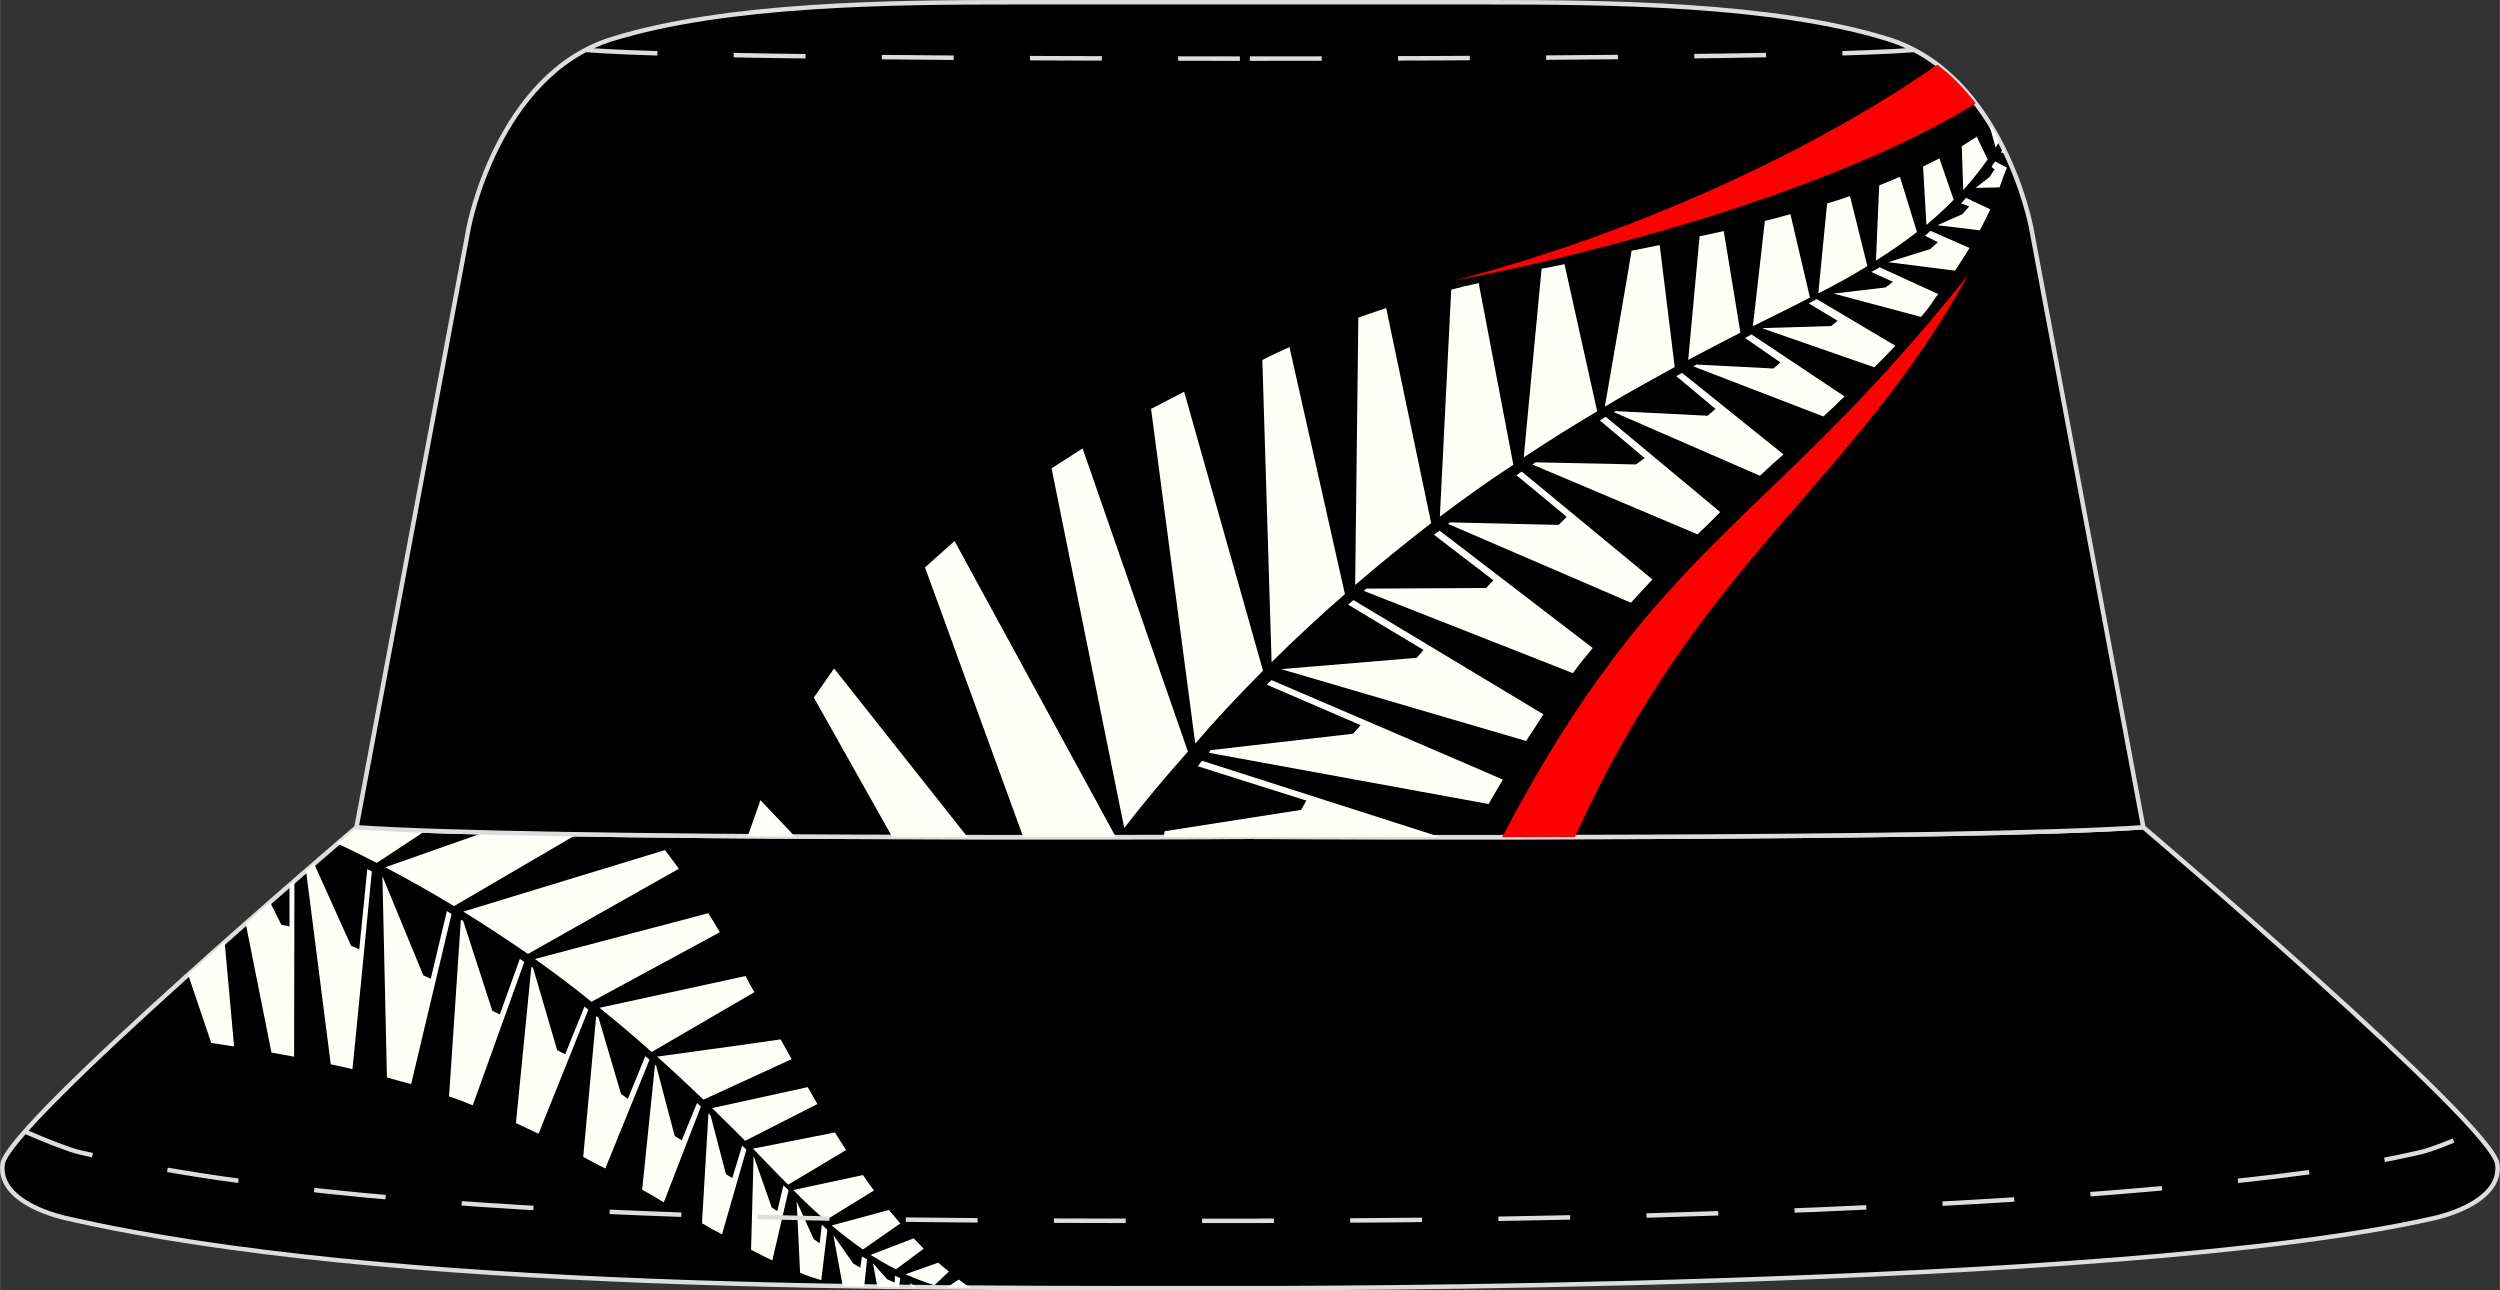 <?xml version="1.0" encoding="utf-8"?>
<!-- Generator: Adobe Illustrator 24.0.1, SVG Export Plug-In . SVG Version: 6.00 Build 0)  -->
<svg version="1.1" id="图层_1" xmlns="http://www.w3.org/2000/svg" xmlns:xlink="http://www.w3.org/1999/xlink" x="0px" y="0px"
	 width="377.8px" height="195px" viewBox="0 0 377.85 195.04" enable-background="new 0 0 377.85 195.04" xml:space="preserve">
<rect x="0" y="0" width="377.85" height="195.04" fill="#333333" stroke="none"/>
<g>
	<path fill-rule="evenodd" clip-rule="evenodd" stroke="#DCDDDD" stroke-width="0.678" stroke-miterlimit="22.926" d="
		M188.94,194.7c0,0,131.42,0.36,179-10.59c0,0,10.32-2.11,9.52-8.17c-0.81-6.06-53.5-50.9-53.5-50.9
		c-26.56,1.9-127.16,1.47-135.04,1.44c-7.88,0.04-108.48,0.46-135.04-1.44c0,0-52.7,44.84-53.5,50.9c-0.81,6.06,9.52,8.17,9.52,8.17
		C58.55,195.31,137.21,194.7,188.94,194.7z"/>
	<g>
		<polygon fill-rule="evenodd" clip-rule="evenodd" fill="#FFFFFA" points="137.76,194.54 137.55,193.93 138.46,194.55 		"/>
		<path fill-rule="evenodd" clip-rule="evenodd" fill="#FFFFFA" d="M127.37,194.4l-1.42-7.71l3.01,4.3l1.06,0.61l0.26-1.68
			l0.76,0.43l-0.43,4.11C129.53,194.43,128.45,194.41,127.37,194.4z"/>
		<path fill-rule="evenodd" clip-rule="evenodd" fill="#FFFFFA" d="M120.92,192.38l-0.52-10.78l2.58,5.69l0.9,0.64l0.33-2.82
			l0.83,0.79l-0.92,7.61c-0.23-0.1-0.49-0.15-0.72-0.25C122.61,193.07,121.78,192.75,120.92,192.38L120.92,192.38z"/>
		<path fill-rule="evenodd" clip-rule="evenodd" fill="#FFFFFA" d="M113.51,188.9l0.38-14.07l0.06,0.04l2.68,7.64l0.84,0.56
			l0.93-3.91l0,0c0.26,0.24,0.52,0.52,0.78,0.75l0,0l-2.45,10.59C115.65,190.03,114.6,189.46,113.51,188.9L113.51,188.9z"/>
		<path fill-rule="evenodd" clip-rule="evenodd" fill="#FFFFFA" d="M106.09,184.9l0.98-16.61l0.32,0.32l2.33,8.87l0.95,0.59
			l1.49-4.9l0.64,0.59l-3.68,12.82c-0.46-0.25-0.88-0.5-1.33-0.7C107.25,185.54,106.67,185.22,106.09,184.9L106.09,184.9z"/>
		<path fill-rule="evenodd" clip-rule="evenodd" fill="#FFFFFA" d="M97.05,179.83l1.94-18.89l0.18,0.16l2.8,10.61l1.06,0.66
			l2.31-5.65c0.19,0.2,0.38,0.35,0.58,0.55l-5.6,14.47C99.27,181.08,98.16,180.43,97.05,179.83L97.05,179.83z"/>
		<path fill-rule="evenodd" clip-rule="evenodd" fill="#FFFFFA" d="M88.14,174.87L88.14,174.87l1.96-21.28l0.36,0.26l3.39,11.49
			l1.03,0.76l2.65-6.46c0.19,0.2,0.43,0.34,0.63,0.54l-6.68,16.44l0,0C90.35,176.08,89.24,175.43,88.14,174.87L88.14,174.87z"/>
		<path fill-rule="evenodd" clip-rule="evenodd" fill="#FFFFFA" d="M77.97,169.76c1.14,0.55,2.28,1.06,3.42,1.6l0,0l7.53-18.74
			l-0.18-0.16l-0.36-0.26l-0.06-0.04l-2.91,7.2l-1.21-0.63l-3.64-12.44l-0.18-0.11l0,0l-0.07-0.08L77.97,169.76L77.97,169.76
			L77.97,169.76z"/>
		<path fill-rule="evenodd" clip-rule="evenodd" fill="#FFFFFA" d="M67.86,165.72L67.86,165.72l1.79-26.73l0.12,0.07l0.17,0.11
			l0.06,0.04l4.4,13.57l1.14,0.55l3.02-8.4c0.24,0.15,0.42,0.3,0.67,0.49l-7.79,21.65l0,0C70.25,166.57,69.07,166.12,67.86,165.72
			L67.86,165.72z"/>
		<path fill-rule="evenodd" clip-rule="evenodd" fill="#FFFFFA" d="M58.47,162.86c1.26,0.34,2.46,0.7,3.66,1l0,0l6.11-25.71
			l-0.41-0.26l-0.3-0.18l-2.43,10.22l-1.13-0.5l-6.18-14.99L58.47,162.86L58.47,162.86L58.47,162.86z"/>
		<path fill-rule="evenodd" clip-rule="evenodd" fill="#FFFFFA" d="M47.46,130.54l5.59,12.41l1.24,0.53l1.21-12.11
			c0.23,0.1,0.45,0.2,0.69,0.35c0,0-2.89,29.78-2.93,29.84l0.01,0.04c-1.08-0.23-2.16-0.51-3.29-0.73l-3.74-29.27L47.46,130.54z"/>
		<path fill-rule="evenodd" clip-rule="evenodd" fill="#FFFFFA" d="M136.86,192.6c1.42,0.64,2.87,1.19,4.36,1.67l2.19-2.07l0,0
			c-0.55-0.42-1.06-0.89-1.62-1.35l0,0L136.86,192.6L136.86,192.6z"/>
		<path fill-rule="evenodd" clip-rule="evenodd" fill="#FFFFFA" d="M131.57,189.68l6.52-2.5l0,0c0.52,0.52,0.99,1.04,1.51,1.56l0,0
			l-4.18,3.12C134.1,191.21,132.81,190.45,131.57,189.68L131.57,189.68z"/>
		<path fill-rule="evenodd" clip-rule="evenodd" fill="#FFFFFA" d="M125.7,185.23c1.51,1.28,3.1,2.5,4.72,3.63l5.65-3.94l0,0
			c-0.55-0.66-1.16-1.34-1.72-2.04l0,0L125.7,185.23L125.7,185.23z"/>
		<path fill-rule="evenodd" clip-rule="evenodd" fill="#FFFFFA" d="M119.89,179.87c1.57,1.6,3.18,3.14,4.87,4.58l7.33-4.51l0,0
			c-0.57-0.75-1.15-1.53-1.67-2.33L119.89,179.87L119.89,179.87z"/>
		<path fill-rule="evenodd" clip-rule="evenodd" fill="#FFFFFA" d="M113.8,173.62c1.77,1.8,3.49,3.65,5.31,5.44l8.77-5.23l0,0
			c-0.59-0.88-1.14-1.77-1.69-2.66l0,0L113.8,173.62L113.8,173.62L113.8,173.62z"/>
		<path fill-rule="evenodd" clip-rule="evenodd" fill="#FFFFFA" d="M107.62,167.49c1.55,1.51,3.04,2.98,4.55,4.5l0.45,0.44l0,0
			l10.92-5.56l0,0c-0.49-0.85-0.98-1.7-1.46-2.55l0,0L107.62,167.49L107.62,167.49L107.62,167.49z"/>
		<path fill-rule="evenodd" clip-rule="evenodd" fill="#FFFFFA" d="M99.3,159.71c2.4,2.11,4.72,4.33,7.02,6.5l0,0l13.32-6.12l0,0
			c-0.57-0.98-1.08-1.97-1.66-2.99C116.9,157.3,99.3,159.71,99.3,159.71L99.3,159.71z"/>
		<path fill-rule="evenodd" clip-rule="evenodd" fill="#FFFFFA" d="M90.6,152.33c2.72,2.19,5.35,4.41,7.88,6.68l0,0l15.53-9.04
			c-0.48-0.81-0.91-1.62-1.34-2.44L90.6,152.33L90.6,152.33L90.6,152.33z"/>
		<path fill-rule="evenodd" clip-rule="evenodd" fill="#FFFFFA" d="M80.83,144.95l26.21-6.92c0.6,0.92,1.17,1.9,1.74,2.88
			l-19.4,10.51l0,0C86.65,149.18,83.79,147.05,80.83,144.95L80.83,144.95z"/>
		<path fill-rule="evenodd" clip-rule="evenodd" fill="#FFFFFA" d="M70.01,137.79c3.19,1.97,6.41,4.08,9.78,6.4l22.8-12.88
			c-0.37-0.54-0.78-1.03-1.16-1.58c-0.3-0.42-0.63-0.83-0.93-1.24L70.01,137.79L70.01,137.79L70.01,137.79z"/>
		<path fill-rule="evenodd" clip-rule="evenodd" fill="#FFFFFA" d="M58.22,131.09L58.22,131.09l14.96-5.27
			c4.33,0.11,9.04,0.2,14.01,0.28l-18.58,10.86C65.01,134.78,61.57,132.85,58.22,131.09L58.22,131.09z"/>
		<path fill-rule="evenodd" clip-rule="evenodd" fill="#FFFFFA" d="M143.08,194.6l1.82-1.2c0.56,0.42,1.14,0.83,1.72,1.23
			C145.44,194.62,144.26,194.61,143.08,194.6z"/>
		<path fill-rule="evenodd" clip-rule="evenodd" fill="#FFFFFA" d="M28.42,147.31l3.5,10.34c1.16,0.17,2.34,0.34,3.45,0.52l0,0
			l-1.43-15.8C32.13,143.99,30.28,145.64,28.42,147.31z"/>
		<path fill-rule="evenodd" clip-rule="evenodd" fill="#FFFFFA" d="M37.12,139.57l3.9,19.53l0,0c1.17,0.21,2.3,0.4,3.42,0.62l0,0
			l0.05-26.6l-0.75,0.66l0.01,6.25l-1.24-0.25l-1.71-3.43C39.61,137.38,38.38,138.46,37.12,139.57z"/>
		<path fill-rule="evenodd" clip-rule="evenodd" fill="#FFFFFA" d="M51,127.5c1.93,0.91,3.92,1.89,5.94,2.93l7.37-4.87
			c-4.15-0.15-7.7-0.32-10.44-0.52C53.87,125.04,52.81,125.94,51,127.5z"/>
		<path fill-rule="evenodd" clip-rule="evenodd" fill="#FFFFFA" d="M135.89,194.52l0.17-1.31l-0.8-0.38l-0.04,1.04l-1.13-0.5
			l-2.16-2.43l0.67,3.55C133.7,194.49,134.8,194.51,135.89,194.52z"/>
	</g>
	<path fill-rule="evenodd" clip-rule="evenodd" stroke="#DCDDDD" stroke-width="0.678" stroke-miterlimit="22.926" d="
		M306.99,34.37c0,0-4.31-23.07-21.63-28.46c-17.33-5.39-42.64-5.57-60.5-5.57h-35.43h-0.01h-0.04h-0.07h-0.06h-0.03h-0.12h-0.05
		h-0.1h-0.07h-0.1h-0.05h-0.12h-0.03h-0.06h-0.07h-0.04h-0.01h-35.43c-17.86,0-43.18,0.18-60.5,5.57S70.84,34.37,70.84,34.37
		l-16.97,90.67c26.56,1.9,127.16,1.47,135.04,1.44c7.88,0.04,108.48,0.46,135.04-1.44L306.99,34.37z"/>
	<g>
		<path fill-rule="evenodd" clip-rule="evenodd" fill="#FF0001" d="M219.76,42.41c22.84-4.3,57.75-13.83,78.86-26.78
			c-1.63-2.14-3.56-4.16-5.81-5.86C275.11,22.19,247.92,35.1,219.76,42.41z"/>
		<path fill-rule="evenodd" clip-rule="evenodd" fill="#FF0001" d="M297.47,41.56c-30.46,38.32-46.75,39.91-70.45,84.98
			c3.55,0,7.24-0.01,11.02-0.02C257.06,84.55,280.08,73.2,297.47,41.56z"/>
		<path fill-rule="evenodd" clip-rule="evenodd" fill="#FFFFFA" d="M302.22,28.32l-3.62,0.08l2.11-1.65l0.75-1.14l-0.47-0.43
			l0.07-0.06c0.07-0.12,0.15-0.24,0.22-0.36l0.29-0.36l1.76,0.95C302.9,26.34,302.59,27.33,302.22,28.32z"/>
		<path fill-rule="evenodd" clip-rule="evenodd" fill="#FFFFFA" d="M295.49,40.91l-10.1-1.28l6.35-1.98l1.15-1.04l-1.93-0.97
			l0.81-0.75l5.91,2.59C296.98,38.63,296.3,39.71,295.49,40.91L295.49,40.91z"/>
		<path fill-rule="evenodd" clip-rule="evenodd" fill="#FFFFFA" d="M290.35,47.9l-13.22-3.52l7.86-0.93l1.12-0.85l-3.28-1.49
			l1.28-0.7l8.84,4.04c-0.21,0.24-0.37,0.54-0.58,0.77C291.83,46.12,291.12,47.01,290.35,47.9L290.35,47.9z"/>
		<path fill-rule="evenodd" clip-rule="evenodd" fill="#FFFFFA" d="M283.29,55.52l-16.86-5.87l0.07-0.06l10.26-0.31l0.99-0.8
			l-4.37-2.62l0,0c0.38-0.22,0.83-0.43,1.21-0.65l0,0l11.86,7.04C285.47,53.37,284.38,54.41,283.29,55.52L283.29,55.52z"/>
		<path fill-rule="evenodd" clip-rule="evenodd" fill="#FFFFFA" d="M275.6,62.95l-19.69-7.58l0.51-0.27l11.61,0.6l1.07-0.92
			l-5.35-3.69l0.96-0.55l14.08,9.38c-0.48,0.46-0.94,0.86-1.36,1.34C276.82,61.79,276.22,62.37,275.6,62.95L275.6,62.95z"/>
		<path fill-rule="evenodd" clip-rule="evenodd" fill="#FFFFFA" d="M266,71.91l-22.07-9.61l0.26-0.16l13.9,0.7l1.2-1.03l-5.94-4.96
			c0.32-0.16,0.57-0.33,0.89-0.48l15.33,12.32C268.36,69.71,267.15,70.81,266,71.91L266,71.91z"/>
		<path fill-rule="evenodd" clip-rule="evenodd" fill="#FFFFFA" d="M256.58,80.77L256.58,80.77l-24.96-10.55l0.46-0.34l15.19,0.32
			l1.31-0.96l-6.78-5.69c0.32-0.16,0.58-0.39,0.9-0.55l17.29,14.39l0,0C258.89,78.57,257.68,79.66,256.58,80.77L256.58,80.77z"/>
		<path fill-rule="evenodd" clip-rule="evenodd" fill="#FFFFFA" d="M246.5,91.1c1.11-1.17,2.15-2.35,3.25-3.52l0,0L230,71.28
			l-0.26,0.16l-0.46,0.34l-0.07,0.06l7.59,6.28l-1.23,1.22l-16.42-0.38l-0.2,0.17l0,0l-0.12,0.05L246.5,91.1L246.5,91.1L246.5,91.1z
			"/>
		<path fill-rule="evenodd" clip-rule="evenodd" fill="#FFFFFA" d="M237.73,101.75L237.73,101.75l-31.61-12.44l0.13-0.11l0.2-0.17
			l0.07-0.06l18.08-0.09l1.11-1.17l-8.98-6.88c0.27-0.23,0.52-0.39,0.85-0.62l23.15,17.74l0,0
			C239.67,99.2,238.67,100.44,237.73,101.75L237.73,101.75z"/>
		<path fill-rule="evenodd" clip-rule="evenodd" fill="#FFFFFA" d="M230.66,112c0.9-1.39,1.79-2.7,2.61-4.03l0,0L204.56,90.7
			l-0.47,0.4l-0.34,0.29l11.41,6.86l-1.04,1.18l-20.49,1.71L230.66,112L230.66,112L230.66,112z"/>
		<path fill-rule="evenodd" clip-rule="evenodd" fill="#FFFFFA" d="M182.94,113.39l21.59-2.49l1.12-1.29l-14.17-6.11
			c0.21-0.24,0.42-0.47,0.69-0.7c0,0,34.87,14.95,34.92,15.02l0.06,0.01c-0.69,1.21-1.45,2.42-2.15,3.7l-42.29-7.74L182.94,113.39
			L182.94,113.39z"/>
		<path fill-rule="evenodd" clip-rule="evenodd" fill="#FFFFFA" d="M296.73,28.73c1.32-1.47,2.54-3.01,3.7-4.63l-1.66-3.44l0,0
			c-0.72,0.5-1.49,0.94-2.26,1.44l0,0L296.73,28.73L296.73,28.73z"/>
		<path fill-rule="evenodd" clip-rule="evenodd" fill="#FFFFFA" d="M291.17,34l-0.51-8.83l0,0c0.83-0.43,1.64-0.79,2.47-1.23l0,0
			l2.16,6.25C293.99,31.53,292.58,32.8,291.17,34L291.17,34z"/>
		<path fill-rule="evenodd" clip-rule="evenodd" fill="#FFFFFA" d="M283.54,39.38c2.13-1.33,4.22-2.78,6.2-4.31l-2.58-8.34l0,0
			c-1,0.41-2.07,0.88-3.13,1.29l0,0L283.54,39.38L283.54,39.38z"/>
		<path fill-rule="evenodd" clip-rule="evenodd" fill="#FFFFFA" d="M274.83,44.34c2.54-1.28,5.02-2.64,7.41-4.12l-2.63-10.59l0,0
			c-1.12,0.4-2.29,0.8-3.46,1.13L274.83,44.34L274.83,44.34z"/>
		<path fill-rule="evenodd" clip-rule="evenodd" fill="#FFFFFA" d="M264.94,49.3c2.85-1.44,5.76-2.81,8.62-4.32l-2.95-12.61l0,0
			c-1.29,0.38-2.58,0.7-3.86,1.02l0,0L264.94,49.3L264.94,49.3L264.94,49.3z"/>
		<path fill-rule="evenodd" clip-rule="evenodd" fill="#FFFFFA" d="M255.16,54.4c2.42-1.29,4.77-2.53,7.19-3.76l0.7-0.38l0,0
			l-2.52-15.33l0,0c-1.22,0.26-2.43,0.52-3.65,0.79l0,0L255.16,54.4L255.16,54.4L255.16,54.4z"/>
		<path fill-rule="evenodd" clip-rule="evenodd" fill="#FFFFFA" d="M242.56,61.46c3.47-2.09,7.04-4.03,10.56-5.98l0,0l-2.27-18.44
			l0,0c-1.4,0.31-2.79,0.55-4.25,0.85C246.41,39.27,242.56,61.46,242.56,61.46L242.56,61.46z"/>
		<path fill-rule="evenodd" clip-rule="evenodd" fill="#FFFFFA" d="M230.3,69.13c3.7-2.45,7.38-4.76,11.1-6.96l0,0l-4.94-22.24
			c-1.16,0.27-2.31,0.47-3.46,0.68L230.3,69.13L230.3,69.13L230.3,69.13z"/>
		<path fill-rule="evenodd" clip-rule="evenodd" fill="#FFFFFA" d="M217.62,78.1l1.72-34.32c1.35-0.37,2.75-0.68,4.15-0.99
			l5.24,27.46l0,0C224.97,72.69,221.3,75.34,217.62,78.1L217.62,78.1z"/>
		<path fill-rule="evenodd" clip-rule="evenodd" fill="#FFFFFA" d="M204.82,88.42c3.61-3.09,7.39-6.18,11.49-9.35l-6.8-32.5
			c-0.8,0.24-1.55,0.55-2.35,0.79c-0.62,0.2-1.24,0.45-1.86,0.64L204.82,88.42L204.82,88.42L204.82,88.42z"/>
		<path fill-rule="evenodd" clip-rule="evenodd" fill="#FFFFFA" d="M192.19,100.09L192.19,100.09l-1.4-45.67
			c1.33-0.7,2.72-1.33,4.1-1.96l8.38,37.34C199.25,93.3,195.6,96.71,192.19,100.09L192.19,100.09z"/>
		<path fill-rule="evenodd" clip-rule="evenodd" fill="#FFFFFA" d="M302.23,21.32c-0.2,0.33-0.4,0.66-0.6,0.98l-0.83-2.97l0.22-0.16
			C301.45,19.89,301.85,20.6,302.23,21.32z"/>
		<path fill-rule="evenodd" clip-rule="evenodd" fill="#FFFFFA" d="M302.81,22.44c-0.13,0.21-0.26,0.43-0.4,0.64l0,0l0.7-0.02
			C303.01,22.86,302.91,22.65,302.81,22.44z"/>
		<path fill-rule="evenodd" clip-rule="evenodd" fill="#FFFFFA" d="M176.02,125.64l-0.12,0.88c6.84-0.02,11.54-0.04,13.02-0.04
			c2.43,0.01,13.66,0.06,28.81,0.06l-36.06-11.55c-0.22,0.3-0.43,0.53-0.64,0.83l16.41,5.19l-0.78,1.4L176.02,125.64L176.02,125.64z
			"/>
		<path fill-rule="evenodd" clip-rule="evenodd" fill="#FFFFFA" d="M178.97,59.21l-5,2.6l6.68,50.58
			c3.02-3.54,6.48-7.23,10.24-11.02L178.97,59.21L178.97,59.21z"/>
		<path fill-rule="evenodd" clip-rule="evenodd" fill="#FFFFFA" d="M299.21,34.81c0.62-1.09,1.12-2.13,1.61-3.17l-3.66-1.72
			l-0.76,0.82l1.24,0.45l-1.04,1.18l-3.77,1.67L299.21,34.81L299.21,34.81z"/>
		<path fill-rule="evenodd" clip-rule="evenodd" fill="#FFFFFA" d="M163.62,67.78l-4.69,3.01l10.99,54.37
			c2.83-3.7,6.08-7.57,9.62-11.56L163.62,67.78z"/>
		<path fill-rule="evenodd" clip-rule="evenodd" fill="#FFFFFA" d="M144.27,81.78l-4.47,3.98l14.86,40.78c5.05,0,9.76,0,13.99-0.01
			L144.27,81.78z"/>
		<path fill-rule="evenodd" clip-rule="evenodd" fill="#FFFFFA" d="M126.06,101.04l-3.06,4.4l11.85,21.07
			c3.88,0.01,7.69,0.02,11.39,0.03L126.06,101.04z"/>
		<path fill-rule="evenodd" clip-rule="evenodd" fill="#FFFFFA" d="M114.93,120.94l-1.92,5.46c2.38,0.02,4.76,0.03,7.14,0.05
			L114.93,120.94z"/>
	</g>
	<path fill="none" stroke="#DCDDDD" stroke-width="0.678" stroke-miterlimit="22.926" stroke-dasharray="10.857,11.536" d="
		M3.74,171.04c3.48,1.49,6.68,2.76,8.22,3.11l0.07,0.02l0.13,0.03c13.74,3.16,28.05,5.02,42.08,6.38
		c16.26,1.58,32.63,2.46,48.95,3.03c28.58,0.99,57.16,0.92,85.75,0.92c32.59,0,65.36-0.66,97.91-2.25
		c14.85-0.73,29.73-1.66,44.53-3.1c11.28-1.1,23.22-2.43,34.28-4.98l0.13-0.03l0.05-0.01c1.53-0.34,4.74-1.61,8.24-3.11"/>
	<path fill="none" stroke="#DCDDDD" stroke-width="0.678" stroke-miterlimit="22.926" stroke-dasharray="10.857,11.536" d="
		M88.51,7.55c13.18,1.05,62.55,1.31,98.89,1.31 M289.31,7.55C276.13,8.6,223.74,8.86,187.4,8.86"/>
</g>
</svg>
